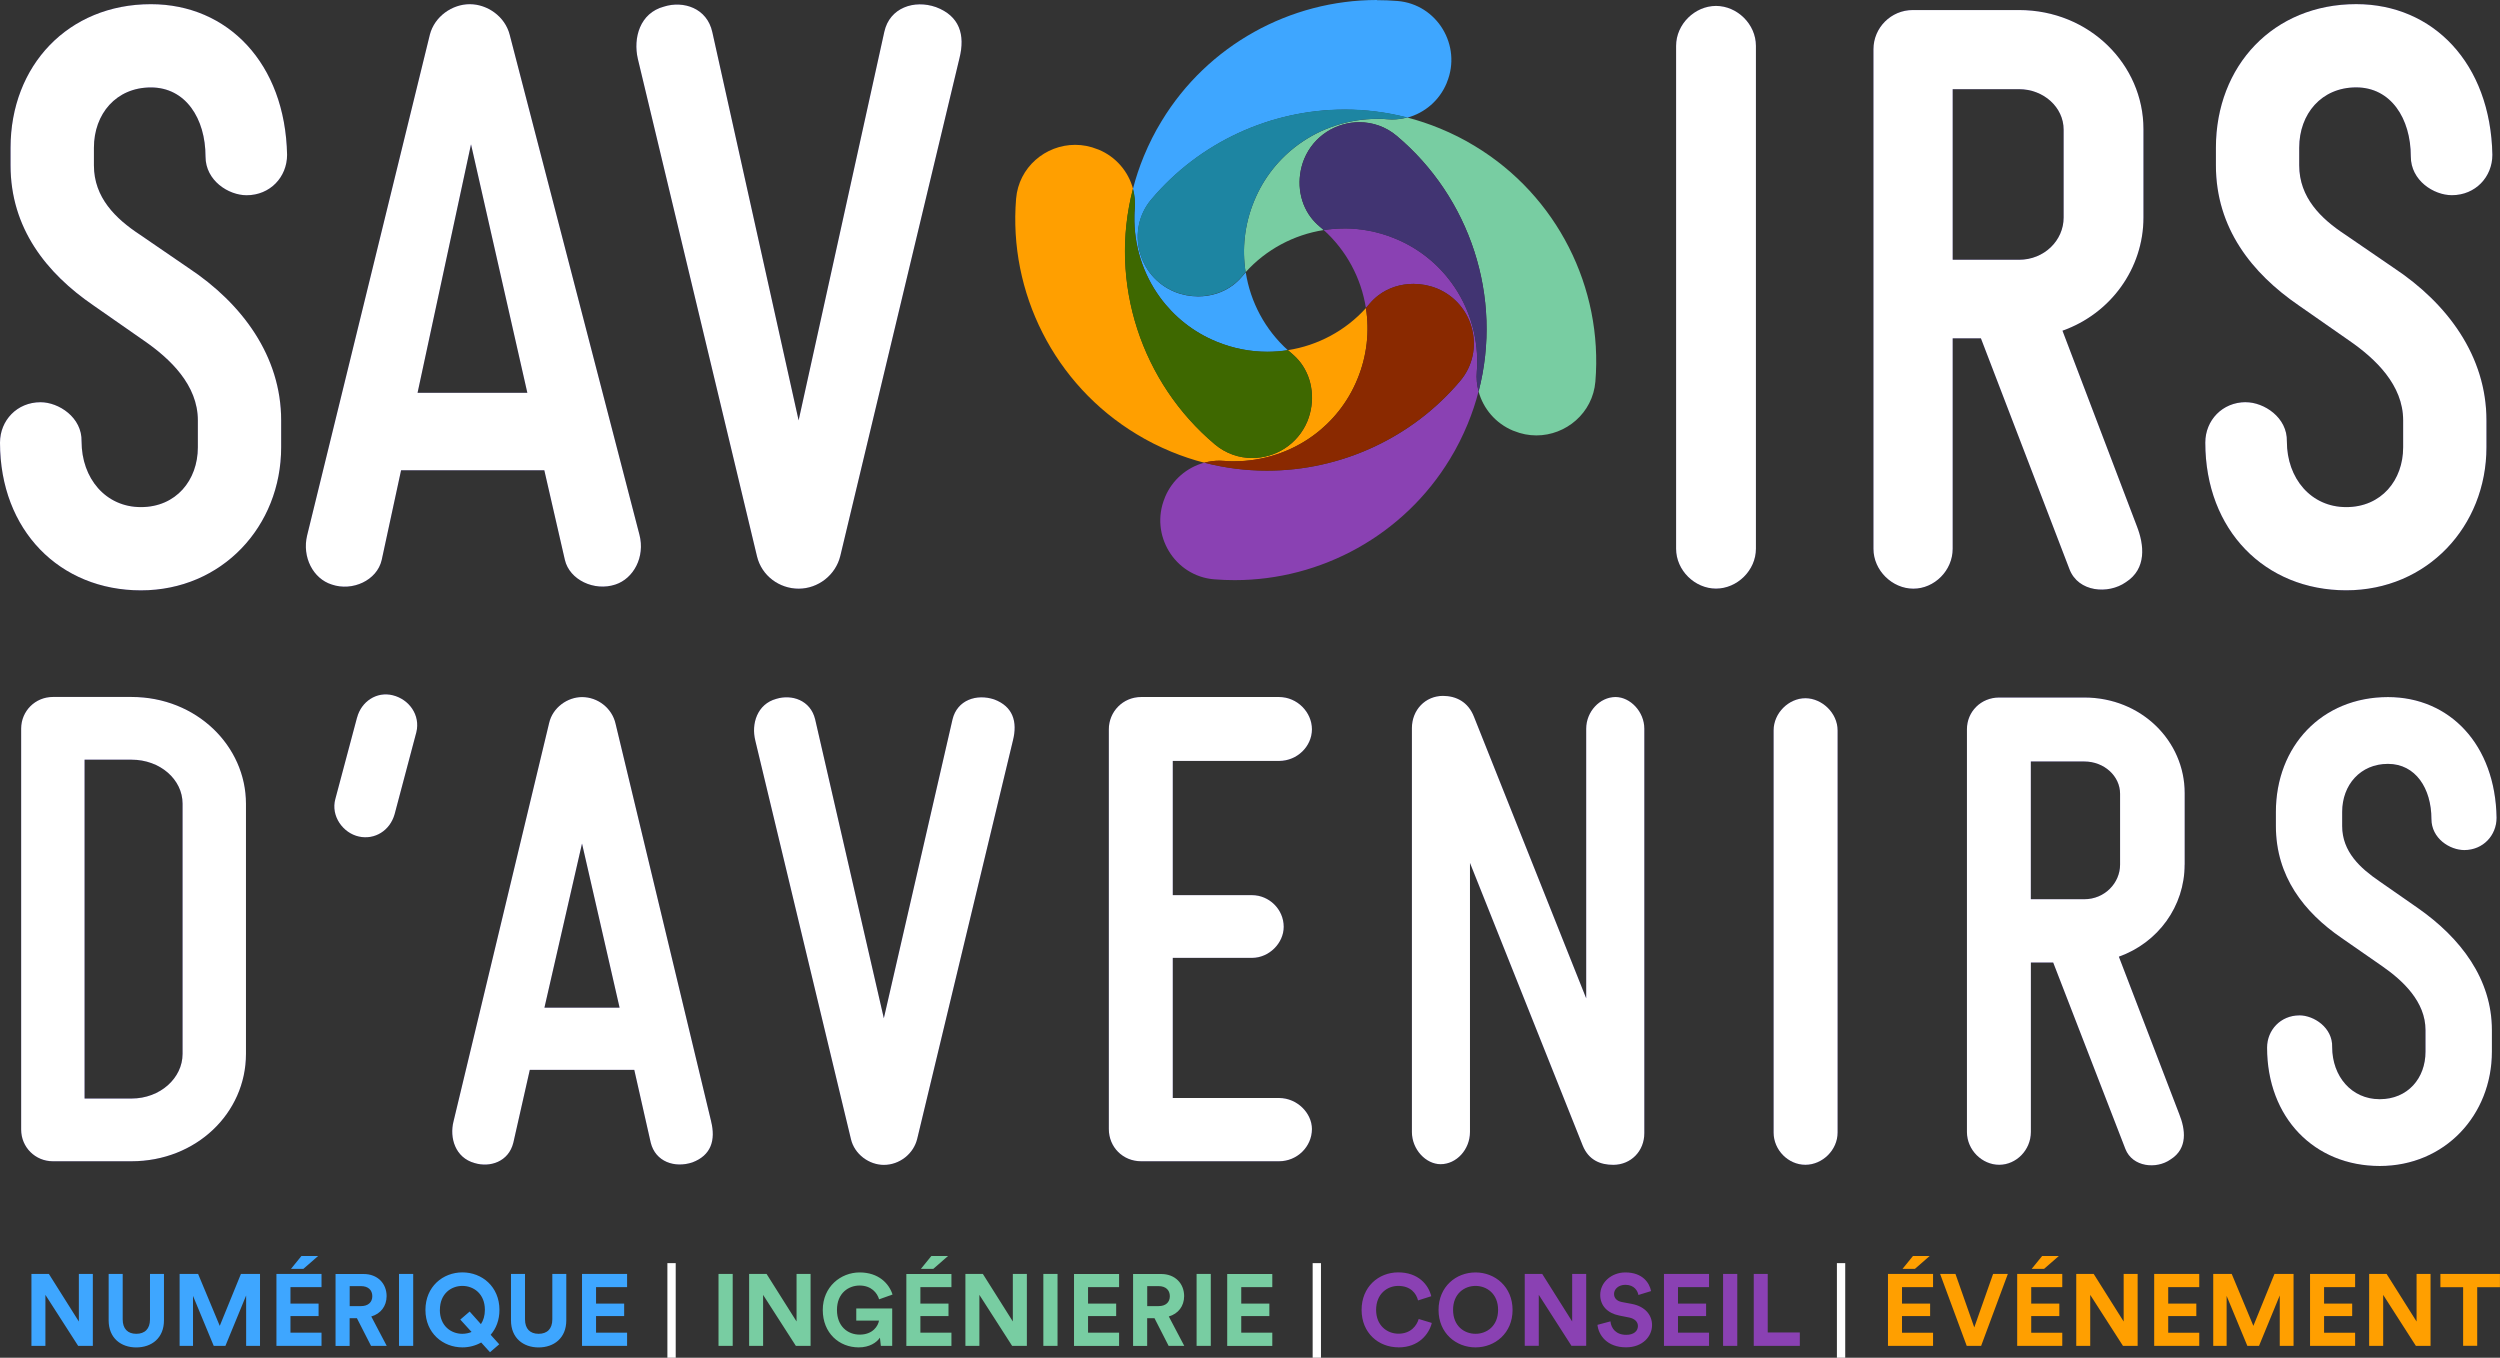 <svg width="232" height="126" viewBox="0 0 232 126" fill="none" xmlns="http://www.w3.org/2000/svg">
<rect x="0" y="0" width="232" height="126" fill="#333333" stroke="none"/>
<g clip-path="url(#clip0_110_4168)">
<path d="M130.59 10.902C130.136 11.023 129.662 11.088 129.177 11.088C129.031 11.088 128.879 11.083 128.733 11.068C128.506 11.043 128.289 11.038 128.067 11.033C127.981 11.033 127.895 11.033 127.804 11.033C125.165 11.033 122.596 11.879 120.492 13.412C118.725 14.697 117.267 16.486 116.378 18.663C115.485 20.83 115.253 23.104 115.591 25.261C117.494 23.154 120.068 21.783 122.838 21.349C122.702 21.229 122.566 21.113 122.43 20.997C122.142 20.75 121.885 20.483 121.657 20.185C120.502 18.663 120.29 16.567 121.027 14.752C121.93 12.58 124.019 11.34 126.149 11.34C127.36 11.34 128.587 11.743 129.611 12.605C136.399 18.31 139.493 27.549 137.212 36.323C137.646 37.931 138.801 39.292 140.406 39.962L140.492 39.992C141.183 40.275 141.885 40.406 142.576 40.406C145.317 40.406 147.81 38.334 148.052 35.406C148.769 26.707 144.499 18.164 136.878 13.563C135.854 12.933 134.759 12.388 133.628 11.92C132.624 11.506 131.605 11.169 130.585 10.902" fill="#78CDA2"/>
<path d="M127.774 0C119.74 0 112.074 4.178 107.799 11.234C107.168 12.257 106.623 13.351 106.154 14.48C105.74 15.483 105.402 16.496 105.139 17.519C105.301 18.114 105.361 18.739 105.311 19.379C105.286 19.606 105.281 19.822 105.276 20.044C105.22 22.771 106.068 25.432 107.658 27.609C108.945 29.373 110.736 30.83 112.916 31.717C114.456 32.347 116.051 32.649 117.615 32.649C118.256 32.649 118.892 32.599 119.518 32.503C117.408 30.603 116.035 28.032 115.606 25.271C115.485 25.402 115.369 25.543 115.253 25.679C115.006 25.966 114.738 26.223 114.441 26.45C113.512 27.155 112.361 27.508 111.196 27.508C110.454 27.508 109.707 27.367 109 27.08C105.584 25.664 104.473 21.324 106.85 18.507C111.307 13.215 117.923 10.176 124.786 10.176C126.719 10.176 128.667 10.418 130.6 10.917C132.21 10.483 133.573 9.329 134.244 7.726L134.274 7.641C135.677 4.224 133.356 0.388 129.682 0.091C129.046 0.04 128.415 0.015 127.784 0.015" fill="#3EA6FF"/>
<path d="M124.776 10.161C117.913 10.161 111.297 13.205 106.84 18.492C104.463 21.309 105.574 25.654 108.99 27.065C109.697 27.352 110.449 27.493 111.186 27.493C112.351 27.493 113.502 27.14 114.431 26.435C114.728 26.208 114.996 25.951 115.243 25.664C115.359 25.523 115.475 25.386 115.596 25.255C115.258 23.098 115.49 20.825 116.384 18.658C117.272 16.481 118.725 14.697 120.497 13.406C122.606 11.869 125.17 11.027 127.81 11.027C127.895 11.027 127.981 11.027 128.072 11.027C128.289 11.027 128.511 11.037 128.738 11.063C128.885 11.073 129.036 11.083 129.182 11.083C129.667 11.083 130.141 11.017 130.595 10.896C128.668 10.397 126.714 10.155 124.782 10.155" fill="#1D85A2"/>
<path d="M99.77 13.442C97.029 13.442 94.536 15.513 94.294 18.441C93.577 27.14 97.847 35.683 105.467 40.285C106.492 40.915 107.587 41.459 108.718 41.928C109.722 42.341 110.736 42.679 111.761 42.941C112.215 42.82 112.689 42.754 113.174 42.754C113.32 42.754 113.472 42.759 113.618 42.775C113.845 42.8 114.062 42.805 114.284 42.81C114.37 42.81 114.456 42.81 114.547 42.81C117.186 42.81 119.755 41.963 121.859 40.431C123.626 39.146 125.084 37.356 125.973 35.179C126.866 33.012 127.098 30.739 126.76 28.587C124.857 30.694 122.283 32.065 119.518 32.493C119.654 32.614 119.79 32.73 119.926 32.846C120.214 33.093 120.472 33.36 120.699 33.657C121.854 35.179 122.066 37.276 121.329 39.09C120.426 41.263 118.337 42.502 116.207 42.502C114.996 42.502 113.769 42.099 112.745 41.237C105.957 35.532 102.863 26.289 105.144 17.519C104.71 15.911 103.555 14.55 101.95 13.885L101.864 13.855C101.173 13.573 100.471 13.442 99.78 13.442" fill="#FF9F00"/>
<path d="M105.134 17.519C102.853 26.294 105.947 35.532 112.735 41.237C113.759 42.099 114.986 42.502 116.197 42.502C118.327 42.502 120.416 41.263 121.319 39.09C122.056 37.271 121.844 35.174 120.689 33.657C120.461 33.36 120.204 33.093 119.916 32.846C119.775 32.73 119.639 32.614 119.508 32.493C118.882 32.589 118.246 32.639 117.605 32.639C116.035 32.639 114.446 32.342 112.906 31.707C110.726 30.82 108.94 29.368 107.648 27.599C106.058 25.427 105.21 22.766 105.266 20.034C105.266 19.817 105.276 19.596 105.301 19.369C105.351 18.729 105.291 18.104 105.129 17.509" fill="#3E6800"/>
<path d="M124.746 21.203C124.105 21.203 123.469 21.254 122.843 21.349C124.953 23.249 126.321 25.82 126.755 28.582C126.876 28.446 126.992 28.31 127.108 28.174C127.355 27.886 127.623 27.629 127.921 27.402C128.849 26.697 130 26.344 131.166 26.344C131.907 26.344 132.654 26.485 133.361 26.772C136.778 28.189 137.888 32.528 135.511 35.345C131.055 40.637 124.438 43.677 117.575 43.677C115.642 43.677 113.689 43.435 111.761 42.936C110.151 43.369 108.788 44.523 108.117 46.126L108.087 46.212C106.684 49.629 109.005 53.464 112.679 53.762C113.315 53.812 113.946 53.837 114.577 53.837C122.611 53.837 130.277 49.659 134.552 42.603C135.183 41.58 135.728 40.486 136.197 39.357C136.611 38.354 136.949 37.341 137.212 36.318C137.05 35.723 136.99 35.099 137.045 34.463C137.07 34.237 137.075 34.02 137.08 33.798C137.136 31.072 136.288 28.41 134.698 26.233C133.411 24.469 131.62 23.013 129.44 22.125C127.9 21.495 126.306 21.193 124.741 21.193" fill="#8A41B3"/>
<path d="M126.154 11.34C124.024 11.34 121.935 12.58 121.032 14.752C120.295 16.572 120.507 18.668 121.663 20.185C121.89 20.483 122.147 20.75 122.435 20.997C122.576 21.113 122.712 21.229 122.844 21.349C123.469 21.254 124.105 21.203 124.746 21.203C126.316 21.203 127.905 21.501 129.445 22.136C131.625 23.023 133.411 24.474 134.703 26.243C136.293 28.416 137.141 31.077 137.086 33.808C137.086 34.025 137.075 34.247 137.05 34.474C137 35.109 137.06 35.739 137.217 36.328C139.493 27.559 136.404 18.315 129.616 12.61C128.592 11.748 127.365 11.345 126.154 11.345" fill="#413472"/>
<path d="M131.166 26.344C130 26.344 128.849 26.697 127.921 27.402C127.623 27.629 127.355 27.886 127.108 28.174C126.992 28.315 126.876 28.451 126.755 28.582C127.093 30.739 126.861 33.012 125.968 35.174C125.079 37.351 123.626 39.136 121.854 40.426C119.745 41.963 117.181 42.805 114.542 42.805C114.456 42.805 114.37 42.805 114.279 42.805C114.062 42.805 113.84 42.795 113.613 42.769C113.467 42.759 113.315 42.749 113.169 42.749C112.684 42.749 112.21 42.815 111.756 42.936C113.684 43.435 115.637 43.677 117.57 43.677C124.433 43.677 131.05 40.632 135.506 35.345C137.883 32.528 136.773 28.184 133.356 26.772C132.649 26.485 131.903 26.344 131.161 26.344" fill="#8A2900"/>
<path d="M175.204 118.223V124.896H179.387V123.676H176.506V122.129H179.115V120.975H176.506V119.448H179.387V118.223H175.204ZM184.959 118.223L183.213 123.183L181.467 118.223H180.043L182.511 124.896H183.849L186.327 118.223H184.949H184.959ZM187.195 118.223V124.896H191.379V123.676H188.497V122.129H191.106V120.975H188.497V119.448H191.379V118.223H187.195ZM197.076 118.223V122.638L194.296 118.223H192.676V124.896H193.973V120.164L197.011 124.896H198.373V118.223H197.076ZM199.908 118.223V124.896H204.091V123.676H201.21V122.129H203.819V120.975H201.21V119.448H204.091V118.223H199.908ZM211.071 118.223L209.113 123.041L207.104 118.223H205.388V124.896H206.63V120.259L208.553 124.896H209.638L211.561 120.219V124.896H212.842V118.223H211.071ZM214.372 118.223V124.896H218.555V123.676H215.674V122.129H218.283V120.975H215.674V119.448H218.555V118.223H214.372ZM224.258 118.223V122.638L221.477 118.223H219.857V124.896H221.159V120.164L224.193 124.896H225.555V118.223H224.258ZM226.469 118.223V119.453H228.578V124.891H229.885V119.453H231.995V118.223H226.464H226.469ZM177.525 116.555L176.556 117.749H177.707L179.074 116.555H177.53H177.525ZM189.511 116.555L188.542 117.749H189.693L191.061 116.555H189.516H189.511Z" fill="#FF9F00"/>
<path d="M171.237 117.22H170.465V126H171.237V117.22Z" fill="white"/>
<path d="M167.023 124.891V123.651H164.045V118.223H162.748V124.896H167.028L167.023 124.891ZM161.219 118.223H159.902V124.896H161.219V118.223ZM158.6 124.891V123.672H155.718V122.129H158.327V120.975H155.718V119.448H158.6V118.223H154.416V124.896H158.6V124.891ZM153.22 119.811C153.069 119.06 152.448 118.082 150.828 118.082C149.566 118.082 148.501 118.984 148.501 120.169C148.501 121.177 149.188 121.862 150.252 122.079L151.186 122.265C151.706 122.371 151.999 122.669 151.999 123.057C151.999 123.525 151.61 123.873 150.914 123.873C149.97 123.873 149.511 123.278 149.45 122.623L148.244 122.946C148.345 123.898 149.127 125.032 150.898 125.032C152.453 125.032 153.311 123.999 153.311 122.971C153.311 122.029 152.66 121.237 151.443 121.005L150.51 120.829C150.02 120.733 149.783 120.446 149.783 120.078C149.783 119.635 150.197 119.231 150.828 119.231C151.676 119.231 151.978 119.806 152.044 120.174L153.21 119.816L153.22 119.811ZM147.199 124.891V118.218H145.897V122.633L143.116 118.218H141.496V124.891H142.798V120.159L145.831 124.891H147.199ZM133.497 121.565C133.497 123.712 135.117 125.037 136.929 125.037C138.741 125.037 140.366 123.712 140.366 121.565C140.366 119.418 138.746 118.082 136.929 118.082C135.112 118.082 133.497 119.408 133.497 121.565ZM134.845 121.555C134.845 120.048 135.899 119.332 136.929 119.332C137.958 119.332 139.023 120.048 139.023 121.555C139.023 123.062 137.969 123.777 136.929 123.777C135.889 123.777 134.845 123.062 134.845 121.555ZM129.783 125.037C131.66 125.037 132.619 123.798 132.871 122.769L131.655 122.401C131.478 123.021 130.918 123.767 129.778 123.767C128.703 123.767 127.703 122.986 127.703 121.565C127.703 120.048 128.758 119.332 129.757 119.332C130.918 119.332 131.433 120.038 131.595 120.678L132.821 120.29C132.558 119.206 131.605 118.077 129.757 118.077C127.91 118.077 126.356 119.433 126.356 121.56C126.356 123.687 127.91 125.032 129.778 125.032" fill="#8A41B3"/>
<path d="M122.586 117.22H121.814V126H122.586V117.22Z" fill="white"/>
<path d="M118.069 124.896V123.671H115.188V122.129H117.797V120.975H115.188V119.448H118.069V118.228H113.885V124.901H118.069V124.896ZM112.361 118.223H111.044V124.896H112.361V118.223ZM106.462 121.207V119.352H107.516C108.178 119.352 108.561 119.72 108.561 120.285C108.561 120.849 108.178 121.207 107.516 121.207H106.462ZM108.45 124.896H109.899L108.465 122.169C109.338 121.917 109.888 121.212 109.888 120.279C109.888 119.12 109.061 118.228 107.759 118.228H105.15V124.901H106.457V122.331H107.138L108.45 124.901V124.896ZM103.852 124.896V123.671H100.971V122.129H103.58V120.975H100.971V119.448H103.852V118.228H99.669V124.901H103.852V124.896ZM98.139 118.223H96.822V124.896H98.139V118.223ZM95.293 124.896V118.223H93.991V122.633L91.21 118.223H89.59V124.896H90.887V120.164L93.925 124.896H95.288H95.293ZM88.293 124.896V123.671H85.412V122.129H88.021V120.975H85.412V119.448H88.293V118.228H84.109V124.901H88.293V124.896ZM87.975 116.555H86.431L85.462 117.749H86.613L87.98 116.555H87.975ZM82.797 124.896V121.424H79.461V122.553H81.571C81.495 123.026 81.016 123.853 79.779 123.853C78.659 123.853 77.67 123.072 77.67 121.565C77.67 119.982 78.765 119.297 79.769 119.297C80.854 119.297 81.409 119.982 81.581 120.577L82.828 120.133C82.5 119.105 81.526 118.082 79.774 118.082C78.023 118.082 76.353 119.408 76.353 121.565C76.353 123.722 77.887 125.037 79.689 125.037C80.698 125.037 81.354 124.584 81.657 124.135L81.743 124.896H82.797ZM75.222 124.896V118.223H73.92V122.633L71.139 118.223H69.519V124.896H70.816V120.164L73.855 124.896H75.217H75.222ZM67.995 118.223H66.678V124.896H67.995V118.223Z" fill="#78CDA2"/>
<path d="M62.706 117.22H61.934V126H62.706V117.22Z" fill="white"/>
<path d="M58.194 124.896V123.671H55.313V122.129H57.922V120.975H55.313V119.448H58.194V118.223H54.011V124.896H58.194ZM49.978 125.042C51.411 125.042 52.552 124.17 52.552 122.532V118.223H51.255V122.442C51.255 123.319 50.776 123.777 49.983 123.777C49.191 123.777 48.721 123.314 48.721 122.442V118.223H47.419V122.532C47.419 124.17 48.56 125.042 49.983 125.042M40.823 121.555C40.823 120.048 41.878 119.332 42.908 119.332C43.937 119.332 44.997 120.048 44.997 121.555C44.997 122.099 44.856 122.542 44.629 122.88L43.584 121.711L42.716 122.457L43.761 123.606C43.498 123.717 43.195 123.777 42.903 123.777C41.873 123.777 40.818 123.062 40.818 121.555M39.481 121.565C39.481 123.712 41.101 125.037 42.913 125.037C43.533 125.037 44.139 124.876 44.654 124.584L45.471 125.486L46.329 124.75L45.532 123.868C46.042 123.283 46.349 122.502 46.349 121.56C46.349 119.403 44.73 118.077 42.913 118.077C41.096 118.077 39.481 119.403 39.481 121.56M38.345 118.223H37.028V124.896H38.345V118.223ZM32.451 121.207V119.352H33.505C34.167 119.352 34.55 119.72 34.55 120.285C34.55 120.849 34.161 121.207 33.505 121.207H32.451ZM34.439 124.896H35.888L34.454 122.169C35.327 121.917 35.877 121.212 35.877 120.279C35.877 119.12 35.05 118.228 33.748 118.228H31.139V124.901H32.446V122.331H33.122L34.434 124.901L34.439 124.896ZM29.837 124.896V123.671H26.955V122.129H29.564V120.975H26.955V119.448H29.837V118.223H25.653V124.896H29.837ZM29.518 116.555H27.974L27.005 117.749H28.156L29.524 116.555H29.518ZM24.129 124.896V118.223H22.357L20.394 123.041L18.385 118.223H16.669V124.896H17.911V120.259L19.834 124.896H20.919L22.842 120.219V124.896H24.123H24.129ZM12.642 125.042C14.075 125.042 15.216 124.17 15.216 122.532V118.223H13.919V122.442C13.919 123.319 13.44 123.777 12.647 123.777C11.855 123.777 11.386 123.314 11.386 122.442V118.223H10.083V122.532C10.083 124.17 11.224 125.042 12.647 125.042M8.615 124.896V118.223H7.318V122.638L4.537 118.223H2.917V124.896H4.214V120.164L7.252 124.896H8.615Z" fill="#3EA6FF"/>
<path d="M3.76 37.326C5.451 37.326 7.626 38.737 7.57 40.965C7.57 44.392 9.806 47.059 13.076 47.059C16.346 47.059 18.36 44.554 18.36 41.51V39.005C18.36 35.739 15.801 33.294 13.349 31.606L8.665 28.34C4.305 25.356 0.979 21.168 0.979 15.347V13.714C0.979 6.098 6.319 0.388 14.005 0.388C21.136 0.388 26.475 5.882 26.642 14.369C26.642 16.436 25.062 18.119 22.887 18.119C21.196 18.119 19.072 16.758 19.072 14.53C19.072 10.992 17.22 8.114 14.005 8.114C10.79 8.114 8.716 10.559 8.716 13.714V15.347C8.716 18.336 10.735 20.296 12.965 21.763L17.487 24.862C22.498 28.179 26.092 33.078 26.092 39.005V41.51C26.092 48.853 20.591 54.785 13.076 54.785C5.562 54.785 0 49.236 0 41.076C0 39.01 1.585 37.326 3.76 37.326Z" fill="#10005A"/>
<path d="M39.89 3.216C40.324 1.527 41.959 0.388 43.594 0.388C45.229 0.388 46.864 1.527 47.298 3.216L59.34 49.619C59.88 51.685 58.795 53.696 57.104 54.246C55.146 54.896 52.855 53.812 52.421 51.962L50.513 43.642H37.22L35.423 51.962C34.989 53.868 32.698 54.901 30.79 54.246C29.049 53.701 28.015 51.69 28.504 49.674L39.89 3.216ZM38.749 36.454H48.938L43.71 13.391L38.749 36.454Z" fill="#10005A"/>
<path d="M59.188 5.448C58.754 3.543 59.355 1.205 61.641 0.605C63.382 0.06 65.613 0.711 66.108 2.999L74.112 39.01L82.066 2.943C82.56 0.711 84.841 -0.05 86.86 0.66C89.04 1.477 89.585 3.215 89.04 5.393L77.983 51.579C77.549 53.379 75.913 54.629 74.117 54.629C72.32 54.629 70.685 53.434 70.251 51.635L59.188 5.448Z" fill="#10005A"/>
<path d="M155.542 4.254C155.542 2.238 157.283 0.549 159.246 0.549C161.209 0.549 162.95 2.238 162.95 4.254V50.924C162.95 52.935 161.209 54.623 159.246 54.623C157.283 54.623 155.542 52.935 155.542 50.924V4.254Z" fill="#10005A"/>
<path d="M173.856 4.576C173.856 2.565 175.491 0.932 177.505 0.932H187.366C193.902 0.932 198.913 5.998 198.913 11.975V20.19C198.913 24.923 195.865 29.111 191.399 30.689L198.313 48.858C198.969 50.546 199.241 52.774 197.278 54.029C195.648 55.173 192.867 54.956 192.05 52.834L183.829 31.399H181.209V50.929C181.209 52.94 179.519 54.629 177.561 54.629C175.602 54.629 173.856 52.94 173.856 50.929V4.576ZM181.209 24.106H187.366C189.708 24.106 191.505 22.312 191.505 20.19V12.03C191.505 9.964 189.658 8.276 187.366 8.276H181.209V24.106Z" fill="#10005A"/>
<path d="M208.411 37.326C210.097 37.326 212.277 38.737 212.222 40.965C212.222 44.392 214.457 47.059 217.728 47.059C220.998 47.059 223.012 44.554 223.012 41.51V39.005C223.012 35.739 220.453 33.294 218 31.606L213.317 28.34C208.962 25.351 205.636 21.158 205.636 15.342V13.709C205.636 6.093 210.975 0.383 218.656 0.383C225.793 0.383 231.127 5.877 231.293 14.364C231.293 16.43 229.714 18.114 227.534 18.114C225.848 18.114 223.723 16.753 223.723 14.525C223.723 10.987 221.871 8.109 218.656 8.109C215.442 8.109 213.367 10.554 213.367 13.709V15.342C213.367 18.331 215.386 20.291 217.617 21.758L222.139 24.857C227.15 28.174 230.743 33.072 230.743 38.999V41.504C230.743 48.848 225.242 54.78 217.728 54.78C210.213 54.78 204.652 49.231 204.652 41.071C204.652 39.005 206.236 37.321 208.411 37.321V37.326Z" fill="#10005A"/>
<path d="M1.963 67.617C1.963 65.989 3.265 64.678 4.905 64.678H12.203C18.254 64.678 22.826 69.249 22.826 74.577V97.806C22.826 103.305 18.194 107.765 12.203 107.765H4.905C3.27 107.765 1.963 106.46 1.963 104.827V67.617ZM12.203 101.944C14.873 101.944 16.942 100.039 16.942 97.806V74.577C16.942 72.349 14.873 70.499 12.203 70.499H7.848V101.944H12.203Z" fill="#10005A"/>
<path d="M33.137 66.589C33.521 65.117 34.939 64.139 36.458 64.522C37.982 64.905 39.022 66.372 38.638 67.949L36.619 75.565C36.185 77.087 34.772 77.959 33.299 77.631C31.825 77.304 30.684 75.726 31.118 74.149L33.132 66.589H33.137Z" fill="#10005A"/>
<path d="M65.992 104.066C66.426 105.805 65.992 107.221 64.251 107.871C62.615 108.416 60.819 107.816 60.385 106.027L58.861 99.283H49.166L47.642 106.027C47.208 107.821 45.461 108.365 44.043 107.932C42.247 107.438 41.702 105.593 42.085 104.071L50.962 67.082C51.29 65.666 52.653 64.689 54.016 64.689C55.484 64.689 56.791 65.722 57.119 67.138L65.997 104.076L65.992 104.066ZM50.523 93.512H57.498L54.011 78.281L50.523 93.512Z" fill="#10005A"/>
<path d="M70.09 68.71C69.706 67.188 70.256 65.334 72.048 64.85C73.466 64.416 75.212 64.961 75.646 66.755L82.02 94.495L88.394 66.755C88.828 64.961 90.625 64.361 92.26 64.905C94.001 65.56 94.44 66.972 94.001 68.715L85.124 105.654C84.796 107.065 83.489 108.103 82.02 108.103C80.657 108.103 79.295 107.12 78.967 105.709L70.09 68.721V68.71Z" fill="#10005A"/>
<path d="M118.695 101.894C120.386 101.894 121.748 103.305 121.748 104.772C121.748 106.404 120.386 107.765 118.695 107.765H105.896C104.206 107.765 102.899 106.46 102.899 104.772V67.677C102.899 66.044 104.206 64.683 105.896 64.683H118.695C120.386 64.683 121.748 66.095 121.748 67.677C121.748 69.26 120.386 70.615 118.695 70.615H108.834V83.069H116.187C117.766 83.069 119.129 84.375 119.129 86.008C119.129 87.53 117.766 88.891 116.187 88.891H108.834V101.894H118.695Z" fill="#10005A"/>
<path d="M136.414 80.081V105.049C136.414 106.677 135.163 108.038 133.689 108.038C132.326 108.038 131.024 106.677 131.024 105.049V67.566C131.024 65.878 132.276 64.578 133.906 64.578C135.107 64.578 136.248 65.117 136.793 66.533L147.199 92.645V67.622C147.199 66.044 148.456 64.683 149.924 64.683C151.287 64.683 152.594 66.044 152.594 67.622V105.155C152.594 106.843 151.337 108.098 149.707 108.098C148.511 108.098 147.421 107.66 146.871 106.299L136.414 80.081Z" fill="#10005A"/>
<path d="M164.59 67.783C164.59 66.155 166.008 64.794 167.538 64.794C169.067 64.794 170.53 66.155 170.53 67.783V105.099C170.53 106.732 169.117 108.093 167.538 108.093C165.958 108.093 164.59 106.732 164.59 105.099V67.783Z" fill="#10005A"/>
<path d="M202.734 80.242C202.734 84.103 200.281 87.474 196.632 88.78L202.244 103.411C202.789 104.772 203.067 106.571 201.427 107.599C200.119 108.526 197.889 108.31 197.233 106.621L190.536 89.324H188.466V105.044C188.466 106.732 187.104 108.093 185.524 108.093C183.945 108.093 182.531 106.732 182.531 105.044V67.672C182.531 66.039 183.834 64.729 185.524 64.729H193.422C198.706 64.729 202.739 68.756 202.739 73.594V80.232L202.734 80.242ZM196.743 73.66C196.743 72.027 195.27 70.666 193.422 70.666H188.461V83.447H193.422C195.33 83.447 196.743 81.925 196.743 80.242V73.66Z" fill="#10005A"/>
<path d="M213.372 94.223C214.735 94.223 216.476 95.367 216.426 97.161C216.426 99.883 218.222 102.005 220.837 102.005C223.451 102.005 225.086 100.049 225.086 97.6V95.589C225.086 92.973 223.017 91.017 221.059 89.657L217.299 87.046C213.812 84.652 211.202 81.331 211.202 76.653V75.348C211.202 69.26 215.452 64.689 221.604 64.689C227.327 64.689 231.576 69.093 231.682 75.892C231.682 77.525 230.431 78.886 228.689 78.886C227.327 78.886 225.636 77.797 225.636 76.003C225.636 73.171 224.167 70.888 221.604 70.888C219.04 70.888 217.354 72.843 217.354 75.348V76.653C217.354 79.047 219.045 80.57 220.786 81.764L224.384 84.269C228.356 87.046 231.248 90.851 231.248 95.584V97.595C231.248 103.471 226.893 108.204 220.842 108.204C214.791 108.204 210.385 103.743 210.385 97.217C210.385 95.589 211.641 94.228 213.383 94.228L213.372 94.223Z" fill="#10005A"/>
<path d="M3.76 37.326C5.451 37.326 7.626 38.737 7.57 40.965C7.57 44.392 9.806 47.059 13.076 47.059C16.346 47.059 18.36 44.554 18.36 41.51V39.005C18.36 35.739 15.801 33.294 13.349 31.606L8.665 28.34C4.305 25.356 0.979 21.168 0.979 15.347V13.714C0.979 6.098 6.319 0.388 14.005 0.388C21.136 0.388 26.475 5.882 26.642 14.369C26.642 16.436 25.062 18.119 22.887 18.119C21.196 18.119 19.072 16.758 19.072 14.53C19.072 10.992 17.22 8.114 14.005 8.114C10.79 8.114 8.716 10.559 8.716 13.714V15.347C8.716 18.336 10.735 20.296 12.965 21.763L17.487 24.862C22.498 28.179 26.092 33.078 26.092 39.005V41.51C26.092 48.853 20.591 54.785 13.076 54.785C5.562 54.785 0 49.236 0 41.076C0 39.01 1.585 37.326 3.76 37.326Z" fill="white"/>
<path d="M39.89 3.216C40.324 1.527 41.959 0.388 43.594 0.388C45.229 0.388 46.864 1.527 47.298 3.216L59.34 49.619C59.88 51.685 58.795 53.696 57.104 54.246C55.146 54.896 52.855 53.812 52.421 51.962L50.513 43.642H37.22L35.423 51.962C34.989 53.868 32.698 54.901 30.79 54.246C29.049 53.701 28.015 51.69 28.504 49.674L39.89 3.216ZM38.749 36.454H48.938L43.71 13.391L38.749 36.454Z" fill="white"/>
<path d="M59.188 5.448C58.754 3.543 59.355 1.205 61.641 0.605C63.382 0.06 65.613 0.711 66.108 2.999L74.112 39.01L82.066 2.943C82.56 0.711 84.841 -0.05 86.86 0.66C89.04 1.477 89.585 3.215 89.04 5.393L77.983 51.579C77.549 53.379 75.913 54.629 74.117 54.629C72.32 54.629 70.685 53.434 70.251 51.635L59.188 5.448Z" fill="white"/>
<path d="M155.542 4.254C155.542 2.238 157.283 0.549 159.246 0.549C161.209 0.549 162.95 2.238 162.95 4.254V50.924C162.95 52.935 161.209 54.623 159.246 54.623C157.283 54.623 155.542 52.935 155.542 50.924V4.254Z" fill="white"/>
<path d="M173.856 4.576C173.856 2.565 175.491 0.932 177.505 0.932H187.366C193.902 0.932 198.913 5.998 198.913 11.975V20.19C198.913 24.923 195.865 29.111 191.399 30.689L198.313 48.858C198.969 50.546 199.241 52.774 197.278 54.029C195.648 55.173 192.867 54.956 192.05 52.834L183.829 31.399H181.209V50.929C181.209 52.94 179.519 54.629 177.561 54.629C175.602 54.629 173.856 52.94 173.856 50.929V4.576ZM181.209 24.106H187.366C189.708 24.106 191.505 22.312 191.505 20.19V12.03C191.505 9.964 189.658 8.276 187.366 8.276H181.209V24.106Z" fill="white"/>
<path d="M208.411 37.326C210.097 37.326 212.277 38.737 212.222 40.965C212.222 44.392 214.457 47.059 217.728 47.059C220.998 47.059 223.012 44.554 223.012 41.51V39.005C223.012 35.739 220.453 33.294 218 31.606L213.317 28.34C208.962 25.351 205.636 21.158 205.636 15.342V13.709C205.636 6.093 210.975 0.383 218.656 0.383C225.793 0.383 231.127 5.877 231.293 14.364C231.293 16.43 229.714 18.114 227.534 18.114C225.848 18.114 223.723 16.753 223.723 14.525C223.723 10.987 221.871 8.109 218.656 8.109C215.442 8.109 213.367 10.554 213.367 13.709V15.342C213.367 18.331 215.386 20.291 217.617 21.758L222.139 24.857C227.15 28.174 230.743 33.072 230.743 38.999V41.504C230.743 48.848 225.242 54.78 217.728 54.78C210.213 54.78 204.652 49.231 204.652 41.071C204.652 39.005 206.236 37.321 208.411 37.321V37.326Z" fill="white"/>
<path d="M1.963 67.617C1.963 65.989 3.265 64.678 4.905 64.678H12.203C18.254 64.678 22.826 69.249 22.826 74.577V97.806C22.826 103.305 18.194 107.765 12.203 107.765H4.905C3.27 107.765 1.963 106.46 1.963 104.827V67.617ZM12.203 101.944C14.873 101.944 16.942 100.039 16.942 97.806V74.577C16.942 72.349 14.873 70.499 12.203 70.499H7.848V101.944H12.203Z" fill="white"/>
<path d="M33.137 66.589C33.521 65.117 34.939 64.139 36.458 64.522C37.982 64.905 39.022 66.372 38.638 67.949L36.619 75.565C36.185 77.087 34.772 77.959 33.299 77.631C31.825 77.304 30.684 75.726 31.118 74.149L33.132 66.589H33.137Z" fill="white"/>
<path d="M65.992 104.066C66.426 105.805 65.992 107.221 64.251 107.871C62.615 108.416 60.819 107.816 60.385 106.027L58.861 99.283H49.166L47.642 106.027C47.208 107.821 45.461 108.365 44.043 107.932C42.247 107.438 41.702 105.593 42.085 104.071L50.962 67.082C51.29 65.666 52.653 64.689 54.016 64.689C55.484 64.689 56.791 65.722 57.119 67.138L65.997 104.076L65.992 104.066ZM50.523 93.512H57.498L54.011 78.281L50.523 93.512Z" fill="white"/>
<path d="M70.09 68.71C69.706 67.188 70.256 65.334 72.048 64.85C73.466 64.416 75.212 64.961 75.646 66.755L82.02 94.495L88.394 66.755C88.828 64.961 90.625 64.361 92.26 64.905C94.001 65.56 94.44 66.972 94.001 68.715L85.124 105.654C84.796 107.065 83.489 108.103 82.02 108.103C80.657 108.103 79.295 107.12 78.967 105.709L70.09 68.721V68.71Z" fill="white"/>
<path d="M118.695 101.894C120.386 101.894 121.748 103.305 121.748 104.772C121.748 106.404 120.386 107.765 118.695 107.765H105.896C104.206 107.765 102.899 106.46 102.899 104.772V67.677C102.899 66.044 104.206 64.683 105.896 64.683H118.695C120.386 64.683 121.748 66.095 121.748 67.677C121.748 69.26 120.386 70.615 118.695 70.615H108.834V83.069H116.187C117.766 83.069 119.129 84.375 119.129 86.008C119.129 87.53 117.766 88.891 116.187 88.891H108.834V101.894H118.695Z" fill="white"/>
<path d="M136.414 80.081V105.049C136.414 106.677 135.163 108.038 133.689 108.038C132.326 108.038 131.024 106.677 131.024 105.049V67.566C131.024 65.878 132.276 64.578 133.906 64.578C135.107 64.578 136.248 65.117 136.793 66.533L147.199 92.645V67.622C147.199 66.044 148.456 64.683 149.924 64.683C151.287 64.683 152.594 66.044 152.594 67.622V105.155C152.594 106.843 151.337 108.098 149.707 108.098C148.511 108.098 147.421 107.66 146.871 106.299L136.414 80.081Z" fill="white"/>
<path d="M164.59 67.783C164.59 66.155 166.008 64.794 167.538 64.794C169.067 64.794 170.53 66.155 170.53 67.783V105.099C170.53 106.732 169.117 108.093 167.538 108.093C165.958 108.093 164.59 106.732 164.59 105.099V67.783Z" fill="white"/>
<path d="M202.734 80.242C202.734 84.103 200.281 87.474 196.632 88.78L202.244 103.411C202.789 104.772 203.067 106.571 201.427 107.599C200.119 108.526 197.889 108.31 197.233 106.621L190.536 89.324H188.466V105.044C188.466 106.732 187.104 108.093 185.524 108.093C183.945 108.093 182.531 106.732 182.531 105.044V67.672C182.531 66.039 183.834 64.729 185.524 64.729H193.422C198.706 64.729 202.739 68.756 202.739 73.594V80.232L202.734 80.242ZM196.743 73.66C196.743 72.027 195.27 70.666 193.422 70.666H188.461V83.447H193.422C195.33 83.447 196.743 81.925 196.743 80.242V73.66Z" fill="white"/>
<path d="M213.372 94.223C214.735 94.223 216.476 95.367 216.426 97.161C216.426 99.883 218.222 102.005 220.837 102.005C223.451 102.005 225.086 100.049 225.086 97.6V95.589C225.086 92.973 223.017 91.017 221.059 89.657L217.299 87.046C213.812 84.652 211.202 81.331 211.202 76.653V75.348C211.202 69.26 215.452 64.689 221.604 64.689C227.327 64.689 231.576 69.093 231.682 75.892C231.682 77.525 230.431 78.886 228.689 78.886C227.327 78.886 225.636 77.797 225.636 76.003C225.636 73.171 224.167 70.888 221.604 70.888C219.04 70.888 217.354 72.843 217.354 75.348V76.653C217.354 79.047 219.045 80.57 220.786 81.764L224.384 84.269C228.356 87.046 231.248 90.851 231.248 95.584V97.595C231.248 103.471 226.893 108.204 220.842 108.204C214.791 108.204 210.385 103.743 210.385 97.217C210.385 95.589 211.641 94.228 213.383 94.228L213.372 94.223Z" fill="white"/>
</g>
<defs>
<clipPath id="clip0_110_4168">
<rect width="232" height="126" fill="white"/>
</clipPath>
</defs>
</svg>
